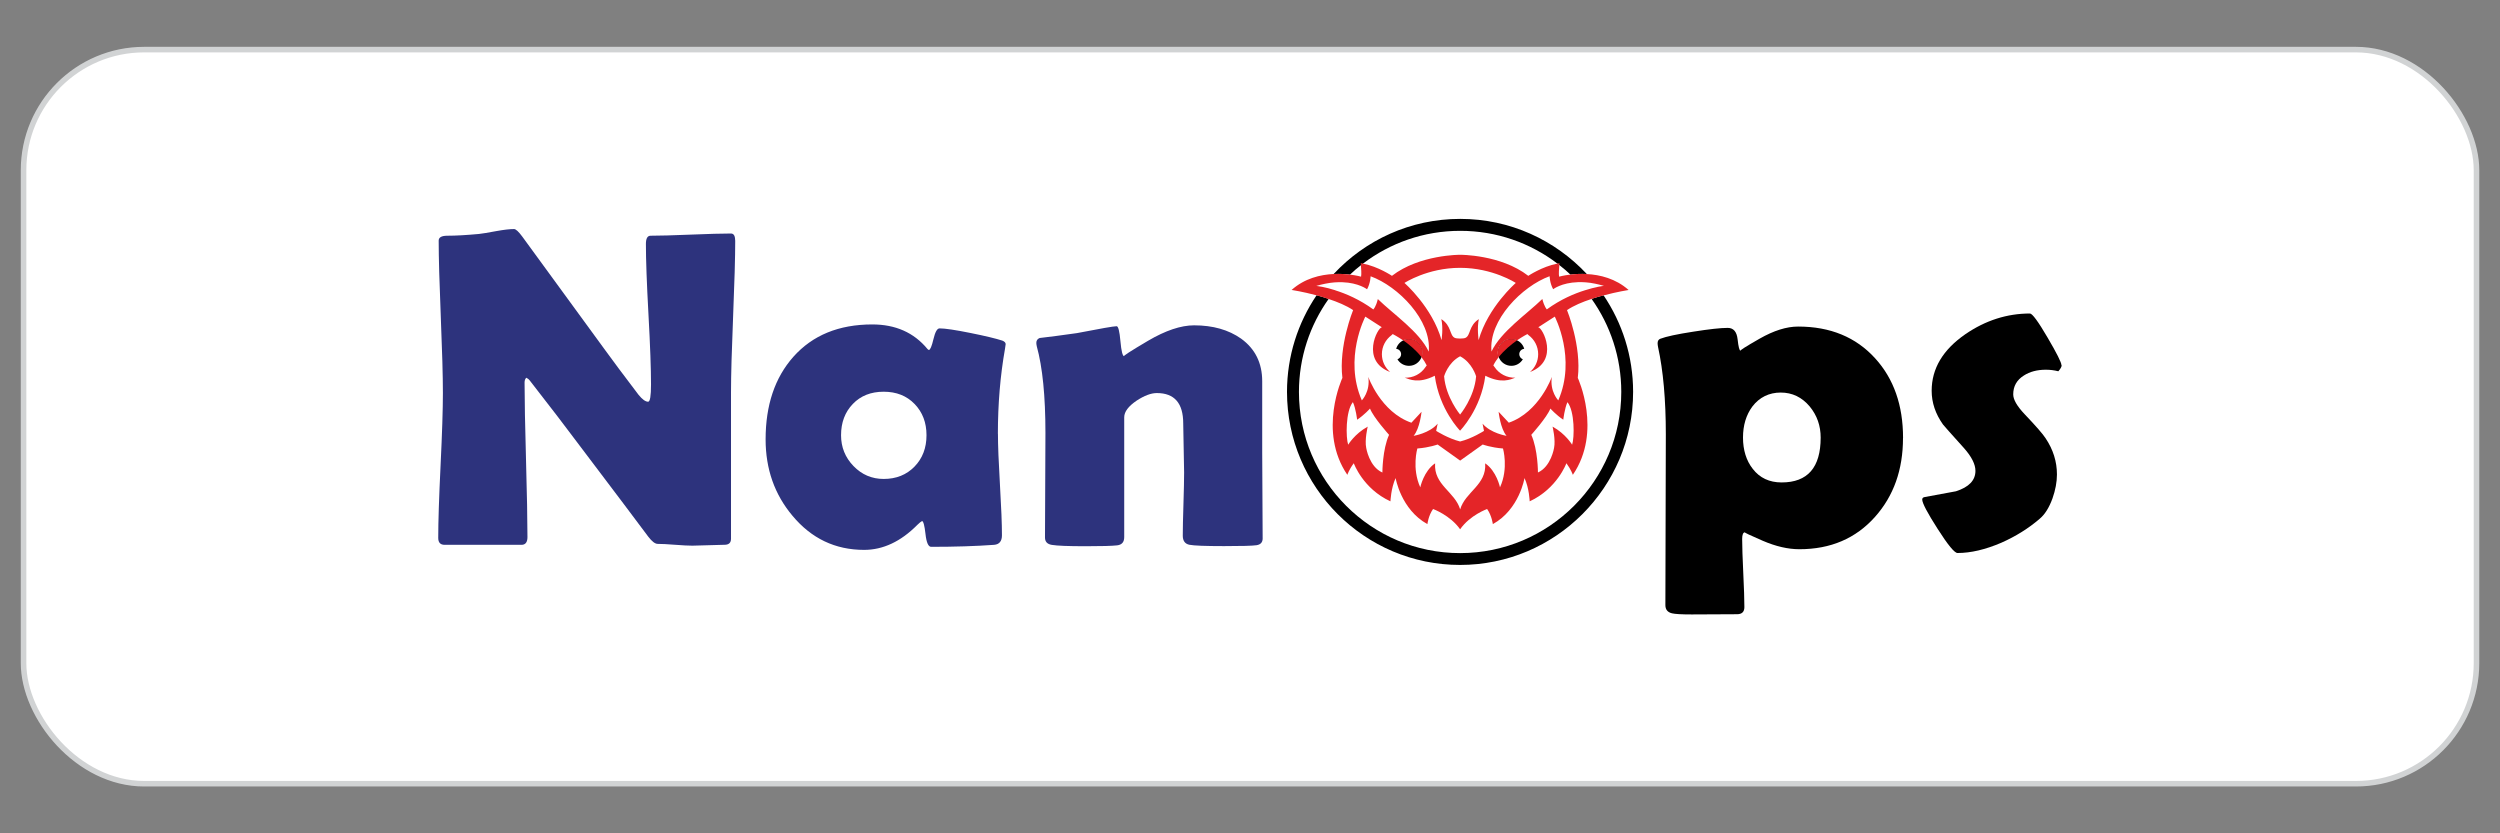 <svg xmlns="http://www.w3.org/2000/svg" id="Layer_2" width="450" height="150" viewBox="0 0 450 150"><rect x="0" y="0" width="450" height="150" fill="#808080" stroke="none"/><defs><style>.cls-1,.cls-2{fill:#000;}.cls-1,.cls-2,.cls-3,.cls-4{stroke-width:0px;}.cls-2,.cls-4{fill-rule:evenodd;}.cls-3{fill:#2d337d;}.cls-5{fill:#fff;stroke:#d1d3d4;stroke-miterlimit:10;}.cls-4{fill:#e42528;}</style></defs><rect class="cls-5" x="4.24" y="8.93" width="441.53" height="132.14" rx="21.71" ry="21.71"></rect><path class="cls-3" d="M132.34,43.26c0,3.04-.13,7.6-.38,13.68s-.38,10.66-.38,13.72v26.32c0,.72-.39,1.08-1.16,1.08-.64,0-1.6.03-2.89.08-1.29.05-2.26.08-2.9.08-.69,0-1.73-.05-3.12-.16s-2.42-.16-3.12-.16c-.48,0-1.05-.44-1.72-1.32-1.92-2.58-6.23-8.31-12.94-17.17-1.84-2.47-4.63-6.12-8.39-10.94-.11-.16-.31-.32-.6-.48-.21.19-.32.48-.32.88,0,3.09.09,7.72.26,13.9.17,6.18.26,10.81.26,13.9,0,.93-.36,1.4-1.08,1.4h-13.82c-.77,0-1.16-.41-1.16-1.24,0-2.88.14-7.22.42-13.02.28-5.8.42-10.16.42-13.06,0-3.06-.13-7.64-.38-13.74-.25-6.1-.38-10.66-.38-13.7,0-.58.52-.88,1.56-.88,1.54,0,3.45-.11,5.71-.32.53-.05,1.58-.23,3.15-.52,1.33-.24,2.38-.36,3.15-.36.32,0,.81.45,1.48,1.36l14.9,20.41c1.33,1.84,3.34,4.53,6.03,8.07.67.82,1.24,1.24,1.72,1.24.35,0,.52-1.04.52-3.12,0-2.79-.15-7-.46-12.62-.31-5.62-.46-9.84-.46-12.66,0-.98.28-1.48.84-1.48,1.6,0,4.01-.07,7.23-.2,3.22-.13,5.63-.2,7.23-.2.51,0,.76.41.76,1.24Z"></path><path class="cls-3" d="M179.63,78.09c0,2.05.12,5.1.36,9.15.24,4.05.36,7.08.36,9.11,0,1.06-.47,1.64-1.4,1.72-3.3.24-7.08.36-11.34.36-.51,0-.85-.76-1.02-2.3-.17-1.53-.38-2.31-.62-2.34-.21.11-.49.33-.84.68-2.98,3.01-6.18,4.51-9.59,4.51-5.19,0-9.49-2.05-12.9-6.15-3.22-3.83-4.83-8.41-4.83-13.74,0-6.15,1.66-11.1,4.99-14.86,3.46-3.89,8.2-5.83,14.22-5.83,4.18,0,7.48,1.47,9.9,4.39.11.13.2.2.28.2.24,0,.51-.64.82-1.94s.67-1.94,1.1-1.94c.98,0,2.86.28,5.63.84,2.63.53,4.53.99,5.67,1.36.4.16.6.37.6.64,0,.11-.04.39-.12.84-.85,4.82-1.28,9.92-1.28,15.3ZM166.77,78.33c0-2.26-.71-4.13-2.14-5.61-1.43-1.48-3.28-2.21-5.57-2.21s-4.14.73-5.55,2.2c-1.41,1.46-2.12,3.34-2.12,5.63,0,2.16.75,4.01,2.24,5.55,1.49,1.54,3.3,2.32,5.43,2.32,2.26,0,4.11-.74,5.55-2.22,1.44-1.48,2.16-3.36,2.16-5.65Z"></path><path class="cls-3" d="M227.28,96.9c0,.72-.37,1.13-1.12,1.24s-2.69.16-5.83.16c-3.35,0-5.43-.08-6.23-.24-.8-.16-1.2-.71-1.2-1.64,0-1.25.04-3.14.12-5.67.08-2.53.12-4.44.12-5.71,0-.98-.03-2.46-.08-4.41-.05-1.96-.08-3.43-.08-4.41,0-3.65-1.58-5.47-4.75-5.47-1.04,0-2.25.46-3.63,1.36-1.49,1.01-2.24,2.01-2.24,3v21.57c0,.88-.41,1.37-1.24,1.48-.93.11-2.84.16-5.71.16-3.12,0-5.14-.08-6.07-.24-.83-.13-1.24-.57-1.24-1.32,0-2.08.01-5.21.04-9.39.03-4.18.04-7.32.04-9.43,0-6.63-.52-11.83-1.56-15.62-.05-.24-.08-.44-.08-.6,0-.43.2-.72.6-.88,1.68-.19,3.91-.48,6.71-.88,4.23-.82,6.62-1.24,7.15-1.24.29,0,.52.9.68,2.7s.39,2.7.68,2.7c-.29,0,1.14-.92,4.29-2.78,3.15-1.85,5.92-2.78,8.29-2.78,3.38,0,6.2.8,8.47,2.4,2.53,1.84,3.79,4.39,3.79,7.67v12.74c0,1.73.01,4.32.04,7.77.03,3.45.04,6.04.04,7.77Z"></path><path class="cls-1" d="M342.54,78.85c0,5.7-1.68,10.42-5.03,14.18-3.46,3.89-8,5.83-13.62,5.83-2.05,0-4.25-.51-6.59-1.52-2.34-1.01-3.41-1.52-3.19-1.52-.35,0-.52.4-.52,1.2,0,1.36.07,3.4.2,6.13s.2,4.77.2,6.13c0,.85-.44,1.28-1.32,1.28l-8.15.04c-1.84,0-3.02-.07-3.55-.2-.8-.19-1.2-.68-1.2-1.48l.08-30.76c0-6.2-.47-11.43-1.4-15.7-.05-.26-.08-.49-.08-.68,0-.4.16-.67.48-.8,1.04-.4,3.02-.83,5.95-1.28,2.85-.45,4.91-.68,6.19-.68,1.04,0,1.63.69,1.78,2.06.15,1.37.33,2.06.54,2.06-.26,0,.87-.72,3.42-2.18,2.54-1.45,4.85-2.18,6.93-2.18,5.78,0,10.4,1.9,13.86,5.71,3.36,3.68,5.03,8.46,5.03,14.34ZM327.72,78.77c0-2.13-.65-3.99-1.96-5.59-1.41-1.68-3.15-2.52-5.23-2.52s-3.83.84-5.11,2.52c-1.12,1.52-1.68,3.38-1.68,5.59s.58,4.14,1.76,5.63c1.25,1.62,2.98,2.44,5.19,2.44,4.69,0,7.03-2.69,7.03-8.07Z"></path><path class="cls-1" d="M371.1,65.75c0,.26-.2.63-.6,1.08-.75-.19-1.49-.28-2.24-.28-1.57,0-2.89.35-3.96,1.04-1.28.8-1.92,1.93-1.92,3.4,0,.93.68,2.11,2.04,3.55,2.05,2.15,3.32,3.61,3.79,4.35,1.36,2.03,2.04,4.2,2.04,6.51,0,1.36-.27,2.8-.8,4.31-.61,1.68-1.38,2.9-2.32,3.68-1.97,1.7-4.27,3.14-6.91,4.31-2.85,1.22-5.47,1.84-7.87,1.84-.53,0-1.73-1.45-3.57-4.34-1.85-2.89-2.78-4.65-2.78-5.29,0-.24.15-.39.44-.44,1.86-.35,3.74-.69,5.63-1.04,2.34-.75,3.51-1.97,3.51-3.68,0-1.17-.68-2.53-2.04-4.07-2.42-2.69-3.69-4.11-3.8-4.27-1.36-1.92-2.04-3.94-2.04-6.07,0-4,2.02-7.39,6.07-10.19,3.62-2.48,7.5-3.72,11.62-3.72.42,0,1.48,1.43,3.15,4.29,1.68,2.86,2.52,4.53,2.52,5.01Z"></path><path class="cls-1" d="M262.83,39.4c-8.98,0-17.08,3.82-22.77,9.92,1.12-.05,2.13.01,2.94.11.63-.61,1.29-1.17,1.98-1.7.12-.11.25-.2.37-.29,4.87-3.7,10.93-5.89,17.49-5.89s12.62,2.19,17.49,5.89c.12.09.25.18.37.29.69.53,1.34,1.09,1.98,1.7.82-.11,1.83-.16,2.94-.11-5.69-6.09-13.79-9.92-22.77-9.92ZM288.65,53.15c-.7.18-1.44.4-2.17.64,3.37,4.74,5.35,10.53,5.35,16.76,0,16-13.01,29.01-29.01,29.01s-29.01-13.01-29.01-29.01c0-6.23,1.98-12.02,5.35-16.75-.73-.25-1.47-.46-2.17-.66-3.36,4.97-5.33,10.96-5.33,17.4,0,17.18,13.98,31.15,31.15,31.15s31.15-13.98,31.15-31.15c0-6.45-1.97-12.43-5.33-17.4Z"></path><path class="cls-2" d="M256.03,63.44c0,.3-.05.58-.15.84-.34.91-1.22,1.57-2.26,1.57-.89,0-1.67-.47-2.08-1.18.38-.14.66-.49.66-.91,0-.52-.4-.93-.89-.97.19-.68.67-1.24,1.29-1.53.31-.15.67-.24,1.03-.24,1.33,0,2.41,1.09,2.41,2.42Z"></path><path class="cls-2" d="M274.11,64.67c-.42.71-1.19,1.18-2.07,1.18-1.03,0-1.92-.66-2.27-1.57-.1-.26-.15-.54-.15-.84,0-1.33,1.09-2.42,2.42-2.42.37,0,.72.09,1.03.24.62.29,1.1.85,1.29,1.53-.5.03-.89.45-.89.97,0,.42.27.77.64.91Z"></path><path class="cls-4" d="M280.31,47.44c.12.09.25.18.37.29.01-.23.03-.37.03-.37-.13.02-.27.04-.4.08ZM272.03,61.03c-1.33,0-2.42,1.09-2.42,2.42,0,.3.05.58.15.84,1-1.27,2.27-2.3,3.3-3.02-.31-.15-.67-.24-1.03-.24ZM253.62,61.03c-.37,0-.72.09-1.03.24,1.03.72,2.3,1.75,3.29,3.02.1-.26.15-.54.15-.84,0-1.33-1.07-2.42-2.41-2.42ZM244.94,47.36s.02.14.03.37c.12-.11.25-.2.37-.29-.13-.03-.27-.05-.4-.08Z"></path><path class="cls-4" d="M285.6,49.32c-1.12-.05-2.13,0-2.94.11-1.24.14-2.02.37-2.02.37-.1-.45-.01-1.5.04-2.06-.12-.11-.25-.2-.37-.29-2.75.54-5.22,2.2-5.22,2.2-4.95-3.84-12.27-3.79-12.27-3.79,0,0-7.32-.04-12.27,3.79,0,0-2.47-1.67-5.22-2.2-.12.09-.25.18-.37.29.05.56.13,1.61.03,2.06,0,0-.78-.23-2.01-.37-.82-.1-1.83-.16-2.94-.11-2.37.12-5.21.78-7.55,2.87,0,0,2.03.31,4.5.97.7.19,1.44.41,2.17.66,1.6.53,3.2,1.19,4.4,2,0,0-2.63,6.42-1.93,12.2,0,0-4.46,9.59.89,17.45,0,0,.31-.95,1.16-2.09,0,0,1.64,4.59,6.6,6.86,0,0,.09-2.36.93-4.19,0,0,.95,5.66,5.72,8.29,0,0,.17-1.51,1.02-2.72,0,0,3.08,1.11,4.87,3.65,1.78-2.55,4.86-3.65,4.86-3.65.85,1.2,1.03,2.72,1.03,2.72,4.77-2.63,5.7-8.29,5.7-8.29.85,1.83.93,4.19.93,4.19,4.95-2.28,6.61-6.86,6.61-6.86.85,1.15,1.16,2.09,1.16,2.09,5.35-7.85.89-17.45.89-17.45.7-5.78-1.94-12.2-1.94-12.2,1.2-.81,2.8-1.48,4.42-2.01.73-.25,1.47-.46,2.17-.64,2.47-.66,4.5-.97,4.5-.97-2.33-2.07-5.17-2.75-7.55-2.87ZM262.83,48.21c5.87,0,10.01,2.72,10.01,2.72,0,0-5,4.34-6.69,10.29,0,0-.31-2.17.04-3.78-1.86,1.21-1.44,2.94-2.42,3.38-.17.08-.56.12-.95.12s-.78-.04-.95-.12c-.98-.44-.56-2.17-2.43-3.38.37,1.61.04,3.78.04,3.78-1.69-5.95-6.68-10.29-6.68-10.29,0,0,4.15-2.72,10.01-2.72ZM265.7,67.74c-.31,3.79-2.88,6.88-2.88,6.88,0,0-2.57-3.08-2.88-6.88,0,0,.67-2.45,2.88-3.61,2.2,1.16,2.88,3.61,2.88,3.61ZM240.36,52.25c-.91-.3-1.7-.48-2.28-.6-.73-.14-1.15-.18-1.15-.18.56-.17,1.1-.3,1.6-.4,1.17-.24,2.2-.3,3.09-.27,2.95.1,4.45,1.27,4.45,1.27.61-1.09.64-2.34.64-2.34,4.93,1.78,11.02,7.91,10.46,13.56-1.69-3.59-6.34-6.71-9.16-9.46-.33,1.42-.81,1.87-.81,1.87-2.47-1.8-4.95-2.85-6.85-3.44ZM248.82,85.05c-2.37-1.06-2.9-4.42-2.9-4.42-.31-1.47.27-3.84.27-3.84-2.36,1.3-3.52,3.26-3.52,3.26-.43-1.25-.48-6.05.85-7.67.54,1.16.76,3.17.76,3.17,1.29-.85,2.32-2.01,2.32-2.01.62,1.61,3.43,4.73,3.43,4.73-1.2,2.63-1.2,6.78-1.2,6.78ZM270,87.72s-.62-2.94-2.67-4.32c.29,3.89-3.57,5.11-4.5,8.29-.95-3.18-4.79-4.4-4.51-8.29-2.05,1.38-2.67,4.32-2.67,4.32-1.56-3.43-.53-6.99-.53-6.99,2.22-.18,3.65-.72,3.65-.72l4.06,2.9,4.06-2.9s1.42.54,3.65.72c0,0,1.03,3.57-.54,6.99ZM271.59,76.09l-1.84-1.97s.31,3.03,1.43,4.33c0,0-2.85-.45-4.32-2.19l.26,1.3s-2.14,1.38-4.3,1.91c-2.17-.54-4.31-1.91-4.31-1.91l.27-1.3c-1.47,1.74-4.33,2.19-4.33,2.19,1.12-1.3,1.43-4.33,1.43-4.33l-1.83,1.97c-5.53-1.92-7.76-8.25-7.76-8.25.4,2.63-1.16,4.23-1.16,4.23-3.31-7.58.63-15.08.63-15.08l2.98,1.92c-.77,0-3.9,6.02,1.48,8.05-.9-.77-1.48-1.92-1.48-3.21,0-1.4.69-2.64,1.74-3.42.06-.06.14-.14.21-.2,0,0,.82.41,1.88,1.14.31-.15.67-.24,1.03-.24,1.33,0,2.41,1.09,2.41,2.42,0,.3-.05.58-.15.84.37.46.69.96.95,1.48-.06.1-.13.18-.2.27-.83,1.27-2.25,2.01-3.76,1.94.87.31,2.48,1.13,5.41-.35.82,6.12,4.55,9.89,4.55,9.89,0,0,3.74-3.77,4.55-9.89,2.93,1.48,4.54.67,5.4.35-1.5.06-2.93-.68-3.76-1.94-.06-.09-.14-.17-.2-.27.26-.53.59-1.02.95-1.48-.1-.26-.15-.54-.15-.84,0-1.33,1.09-2.42,2.42-2.42.37,0,.72.09,1.03.24,1.06-.73,1.88-1.14,1.88-1.14.08.06.14.14.21.2,1.05.77,1.73,2.02,1.73,3.42,0,1.29-.57,2.44-1.47,3.21,5.38-2.03,2.25-8.05,1.48-8.05l2.98-1.92s3.93,7.5.63,15.08c0,0-1.56-1.6-1.16-4.23,0,0-2.23,6.33-7.76,8.25ZM282.13,72.38c1.34,1.62,1.28,6.42.85,7.67,0,0-1.16-1.96-3.52-3.26,0,0,.58,2.36.27,3.84,0,0-.53,3.35-2.9,4.42,0,0,0-4.15-1.2-6.78,0,0,2.81-3.12,3.44-4.73,0,0,1.03,1.16,2.32,2.01,0,0,.23-2.01.75-3.17ZM287.57,51.65c-.58.12-1.36.3-2.28.6-1.9.59-4.38,1.63-6.86,3.44,0,0-.46-.45-.81-1.87-2.83,2.75-7.47,5.88-9.15,9.46-.57-5.65,5.53-11.77,10.46-13.56,0,0,.03,1.26.64,2.34,0,0,1.48-1.17,4.45-1.27.89-.03,1.92.03,3.09.27.5.1,1.04.24,1.6.4,0,0-.42.04-1.15.18Z"></path></svg>